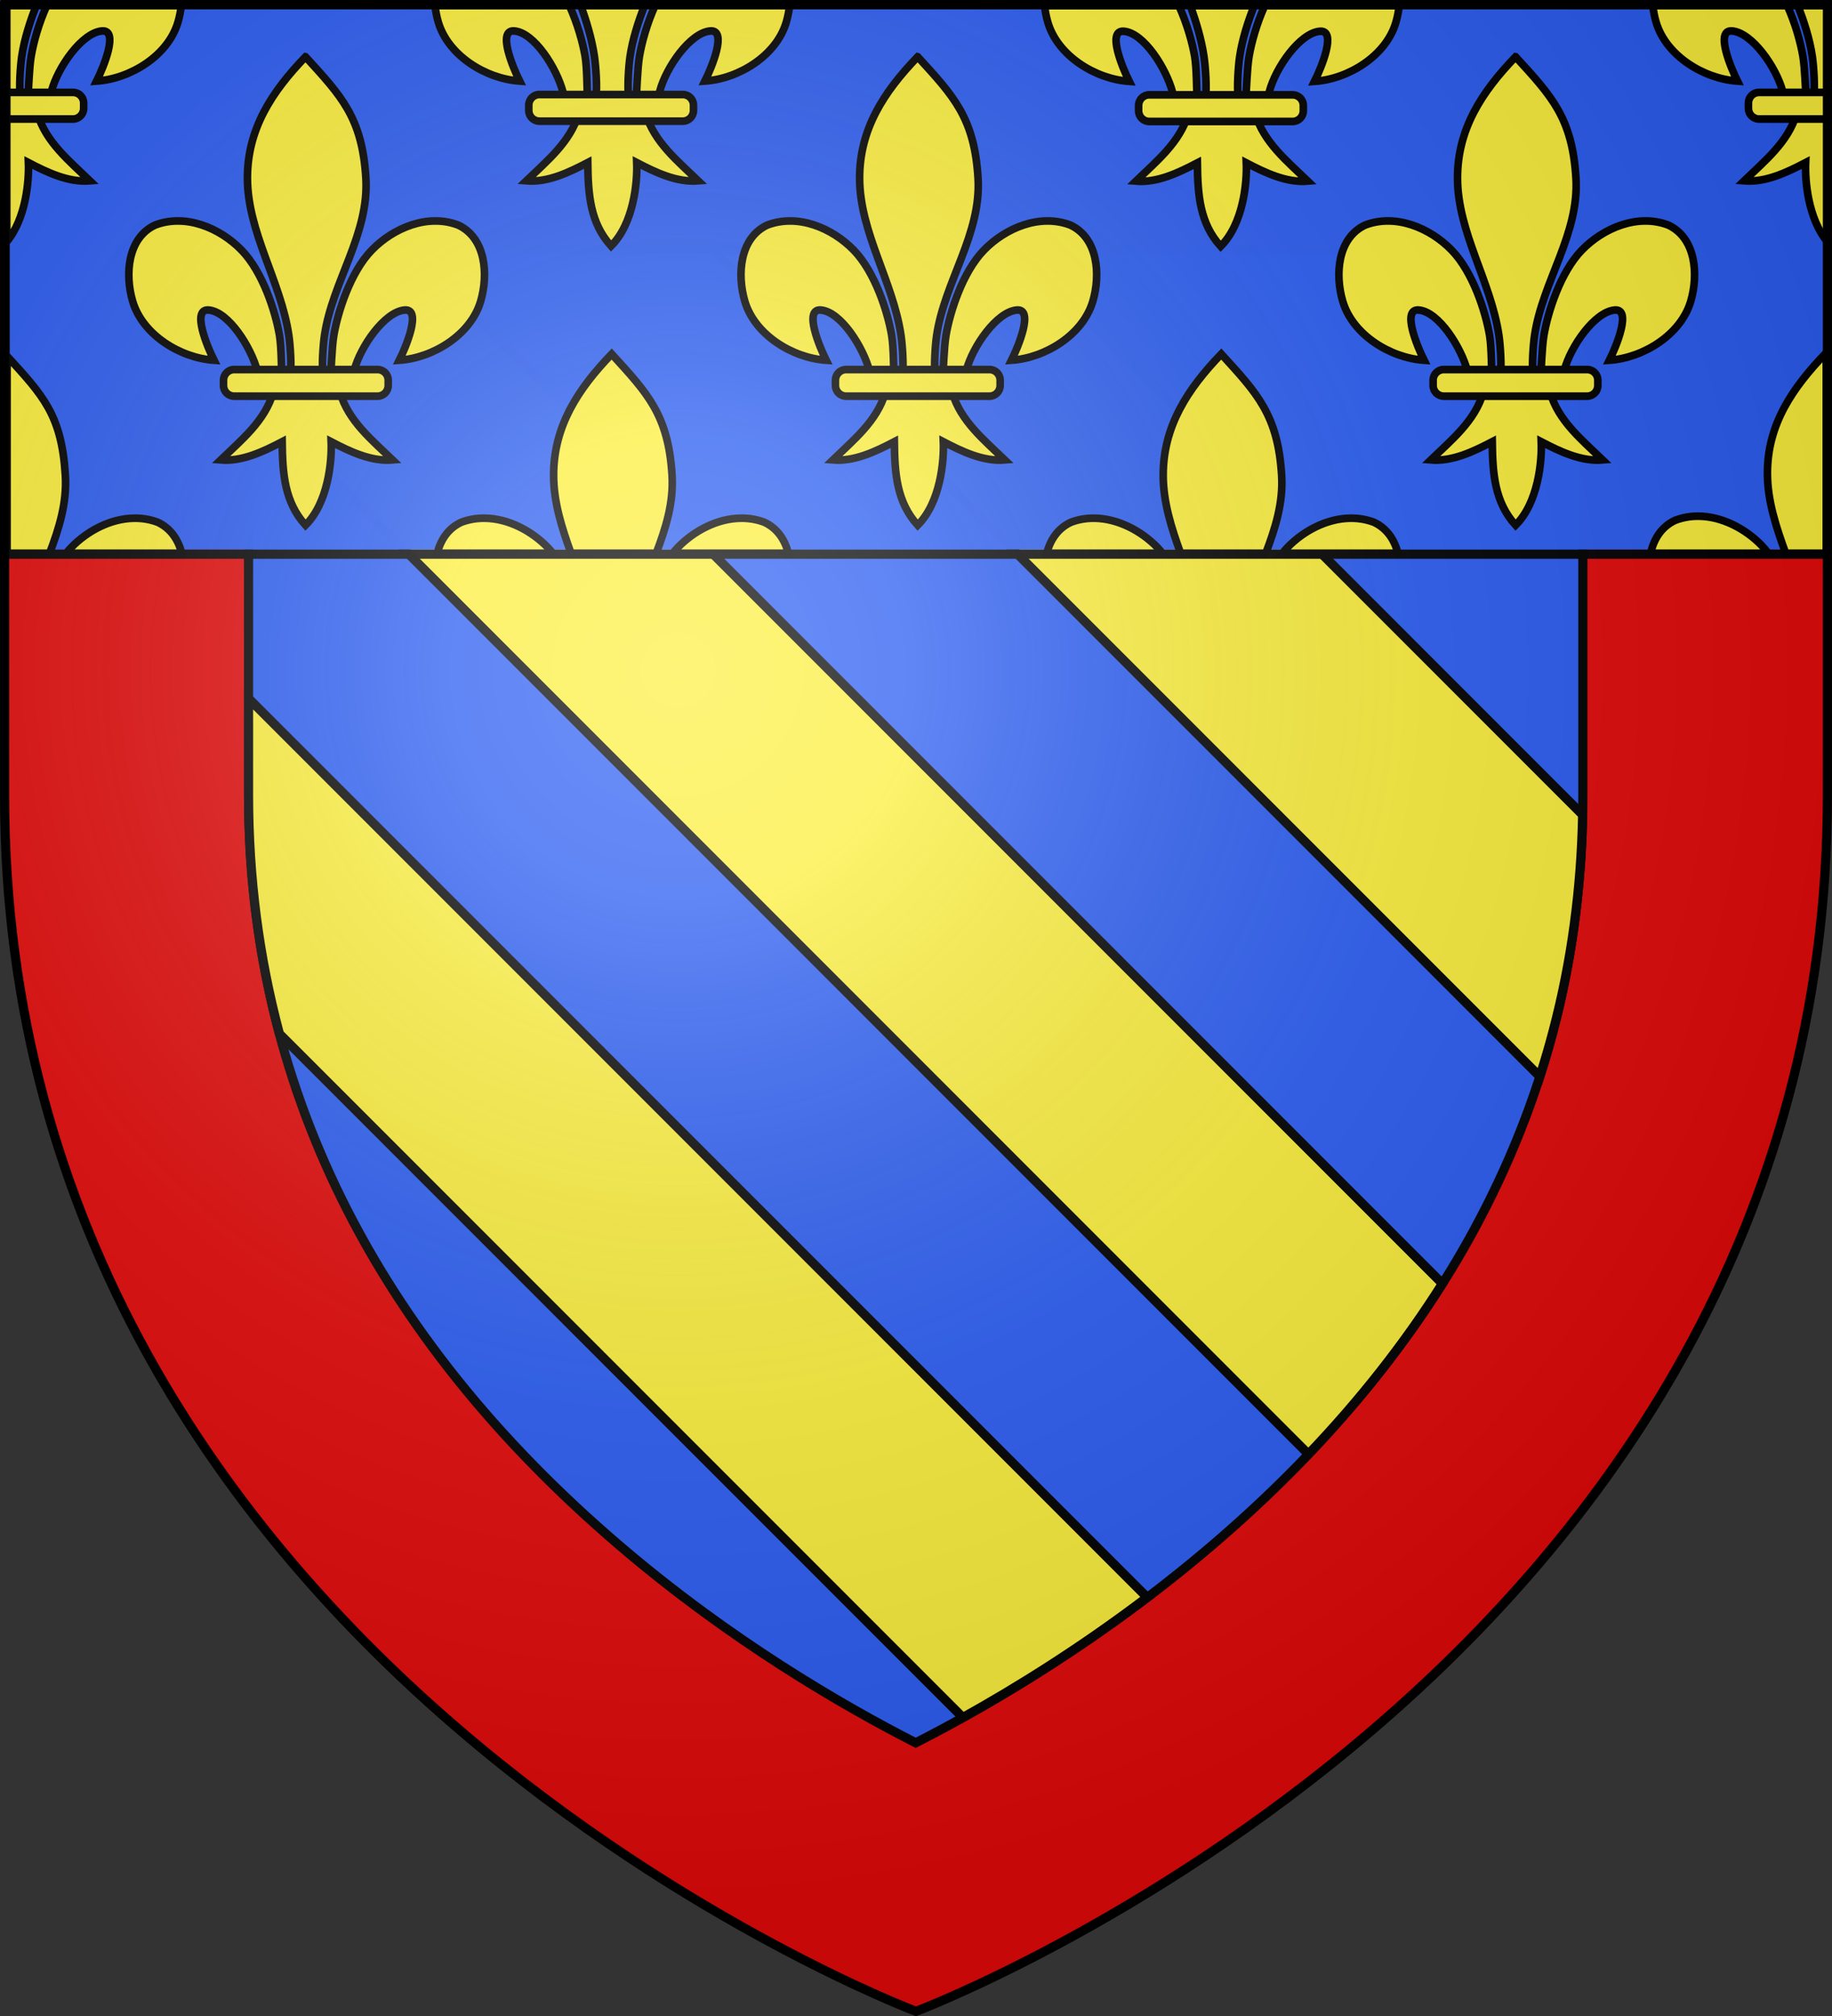 <svg height="660" width="600" xmlns="http://www.w3.org/2000/svg" xmlns:xlink="http://www.w3.org/1999/xlink"><rect width="100%" height="100%" fill="#333333" stroke="none"/><radialGradient id="a" cx="221.445" cy="226.331" gradientTransform="matrix(1.353 0 0 1.349 -77.629 -85.747)" gradientUnits="userSpaceOnUse" r="300"><stop offset="0" stop-color="#fff" stop-opacity=".314"/><stop offset=".19" stop-color="#fff" stop-opacity=".251"/><stop offset=".6" stop-color="#6b6b6b" stop-opacity=".125"/><stop offset="1" stop-opacity=".125"/></radialGradient><g><g stroke-width="1" transform="matrix(1 0 0 1.001 -2.6 1.5)"><path d="m205.3 503.8c36.5 31.2 73.1 52.4 97.2 64.7 25.1-12.8 63.3-35.1 100.8-67.8 35.1-30.6 62.8-64.4 82.3-100.4 11.2-20.7 19.9-42.5 25.7-64.7 6.5-24.5 9.7-50.4 9.7-77v-178.5h-437v178.6c.1 93.9 40.9 176.4 121.3 245.1z" fill="#2b5df2"/><path d="m4.1 258.6c0 285.5 298.5 397.8 298.5 397.8s298.5-112.3 298.5-397.8c0-217.6 0-253.7 0-258.6h-597zm80-178.6h437v178.6c0 26.6-3.3 52.5-9.7 77-5.9 22.2-14.5 44-25.7 64.7-19.5 36-47.2 69.8-82.3 100.4-37.5 32.7-75.7 55-100.8 67.8-24.2-12.3-60.8-33.6-97.2-64.7-80.5-68.8-121.3-151.3-121.3-245.2z" fill="#e20909" stroke-width="1"/><g stroke="#000" stroke-miterlimit="10"><path d="m205.3 503.8c36.5 31.2 73.1 52.4 97.2 64.7 25.1-12.8 63.3-35.1 100.8-67.8 35.1-30.6 62.8-64.4 82.3-100.4 11.2-20.7 19.9-42.5 25.7-64.7 6.5-24.5 9.7-50.4 9.7-77v-178.5h-437v178.6c.1 93.9 40.9 176.4 121.3 245.1z" fill="none" stroke-width="2.999"/><path d="m81.4 81.674v47.264l347.125 347.125c16.971-17.783 31.641-36.446 43.871-55.828l-338.561-338.561zm152.135 0 270.771 270.771c1.608-4.987 3.078-10.003 4.393-15.039 5.975-22.543 9.155-46.27 9.631-70.637l-185.094-185.096zm-152.135 146.963v31.799c.029 26.964 3.414 52.988 10.117 78.018l223.83 223.83c17.411-9.678 38.48-22.746 60.365-39.334z" fill="#fcef3c" stroke-width="3" transform="matrix(1 0 0 .999 2.6 -1.499)"/></g></g><g stroke-width=".999" transform="matrix(.997 0 0 1.005 -616.902 -.534)"><path d="m620.492 2.521h599.017v177.054h-599.017z" fill="#2b5df2" opacity=".99"/><g stroke="#000"><path d="m819.698 115.859c-11.126 11.439-19.107 23.59-19.078 39.551.016 8.759 2.695 17.073 5.733 25.401h27.944c3.136-8.171 5.778-16.425 5.232-25.401-1.206-19.773-8.105-26.808-19.831-39.551zm-41.759 53.481c-2.576-.021-5.167.377-7.675 1.324-4.347 2.016-6.788 5.805-7.894 10.148h38.032c-.562-.695-1.149-1.369-1.754-1.986-5.326-5.427-12.979-9.425-20.708-9.487zm84.238 0c-7.73.062-15.383 4.06-20.707 9.486-.609.619-1.191 1.287-1.754 1.986h38.032c-1.107-4.341-3.55-8.132-7.894-10.148-2.509-.946-5.1-1.345-7.676-1.323zm-241.19-167.061v76.981c6.297-7.555 7.347-19.781 7.103-25.764 6.154 3.179 13.159 6.534 20.213 5.946-6.767-6.489-14.505-12.632-17.24-21.927 4.15.188 3.824-4.348 4.6-7.267 2.058-7.753 9.975-19.057 16.583-19.631 5.709-.495.447 11.954-1.752 16.327 11.098-.739 23.483-8.284 26.722-19.19.513-1.729.891-3.578 1.096-5.474h-44.151c-2.709 5.903-4.415 12.175-5.162 16.517-.702 4.076-.866 12.116-1.096 13.716-1.112 7.78-2.141 1.492-2.472-.567-.447-2.779-.025-9.636.469-12.993.847-5.74 2.687-11.253 4.757-16.673zm598.024 0v76.981c-6.298-7.555-7.347-19.781-7.102-25.764-6.155 3.179-13.159 6.534-20.213 5.946 6.766-6.489 14.505-12.632 17.239-21.927-4.149.188-3.823-4.348-4.599-7.267-2.058-7.753-9.976-19.057-16.584-19.631-5.708-.495-.446 11.954 1.752 16.327-11.097-.739-23.482-8.284-26.721-19.19-.514-1.729-.891-3.578-1.096-5.474h44.15c2.71 5.903 4.416 12.175 5.163 16.517.701 4.076.866 12.116 1.096 13.716 1.112 7.78 2.14 1.492 2.472-.567.447-2.779.025-9.636-.47-12.993-.847-5.74-2.686-11.253-4.756-16.673zm-257.118.098c.204 1.896.581 3.746 1.095 5.475 3.239 10.906 15.624 18.45 26.722 19.189-2.198-4.372-7.46-16.822-1.752-16.326 6.608.573 13.93 12.159 15.988 19.913.775 2.921 1.014 7.171 5.163 6.984-2.736 9.296-10.443 15.44-17.209 21.927 7.053.59 14.028-2.766 20.183-5.946.129 10.384.751 19.611 7.665 27.18 7.45-7.351 8.677-20.808 8.417-27.18 6.154 3.179 13.159 6.535 20.213 5.946-6.767-6.489-14.505-12.631-17.24-21.927 4.15.189 3.824-4.347 4.6-7.267 2.058-7.753 9.975-19.056 16.583-19.63 5.708-.495.447 11.954-1.752 16.326 11.098-.739 23.483-8.284 26.722-19.189.513-1.729.891-3.579 1.095-5.475h-44.15c-2.709 5.903-4.415 12.175-5.162 16.517-.702 4.076-.866 12.117-1.096 13.716-1.112 7.78-2.14 1.492-2.472-.567-.447-2.778-.025-9.636.47-12.992.846-5.741 2.686-11.254 4.756-16.674h-20.933c1.93 5.448 3.634 10.975 4.475 16.674.495 3.356.947 10.214.5 12.992-.331 2.058-1.641 7.78-2.753 0-.23-1.599-.112-9.073-.814-13.149-.748-4.341-2.485-10.614-5.195-16.517zm-200.248-.1c.203 1.896.581 3.745 1.095 5.474 3.239 10.907 15.623 18.451 26.722 19.19-2.199-4.372-7.461-16.823-1.752-16.327 6.608.574 13.93 12.16 15.988 19.914.775 2.921 1.013 7.17 5.163 6.984-2.736 9.295-10.443 15.44-17.209 21.927 7.053.59 14.027-2.766 20.182-5.946.13 10.384.751 19.611 7.666 27.18 7.45-7.351 8.677-20.809 8.417-27.18 6.154 3.179 13.159 6.535 20.213 5.946-6.767-6.489-14.505-12.632-17.24-21.927 4.15.188 3.824-4.348 4.6-7.267 2.058-7.753 9.975-19.056 16.583-19.631 5.708-.495.447 11.955-1.752 16.327 11.098-.739 23.483-8.284 26.722-19.19.513-1.729.891-3.578 1.095-5.474h-44.15c-2.709 5.903-4.415 12.175-5.162 16.517-.702 4.076-.866 12.116-1.096 13.716-1.113 7.78-2.141 1.492-2.472-.567-.447-2.779-.025-9.636.469-12.993.847-5.74 2.687-11.253 4.757-16.673h-20.933c1.929 5.448 3.634 10.975 4.475 16.673.494 3.357.947 10.214.5 12.993-.331 2.058-1.641 7.78-2.754 0-.229-1.599-.111-9.073-.814-13.149-.747-4.341-2.485-10.614-5.194-16.517zm354.983 16.748c11.726 12.744 18.621 19.771 19.826 39.545 1.114 18.299-10.997 33.596-13.606 51.295-.495 3.357-.92 10.21-.473 12.988.331 2.058 1.35 8.345 2.462.567.23-1.6.394-9.628 1.095-13.704 1.278-7.427 5.372-20.488 12.475-27.724 7.099-7.233 18.35-11.924 28.383-8.14 9.09 4.217 9.95 16.126 7.364 24.835-3.239 10.907-15.618 18.456-26.716 19.195 2.198-4.372 7.462-16.852 1.753-16.356-6.608.573-14.513 11.877-16.57 19.631-.774 2.921-.461 7.455-4.611 7.267 2.736 9.295 10.46 15.446 17.226 21.934-7.053.589-14.031-2.749-20.187-5.928.261 6.373-.97 19.835-8.42 27.186-6.914-7.57-7.544-16.801-7.674-27.186-6.154 3.179-13.132 6.517-20.186 5.928 6.766-6.489 14.49-12.639 17.226-21.934-4.15.188-4.4-4.063-5.174-6.984-2.058-7.754-9.4-19.341-16.007-19.914-5.709-.495-.445 11.985 1.753 16.356-11.097-.739-23.477-8.289-26.716-19.195-2.586-8.708-1.727-20.617 7.363-24.835 10.034-3.784 21.283.908 28.383 8.14 7.102 7.236 11.195 20.297 12.474 27.724.702 4.076.584 11.538.814 13.137 1.112 7.78 2.412 2.058 2.744 0 .447-2.778.022-9.631-.473-12.988-2.611-17.699-13.575-33.619-13.607-51.295-.028-15.961 7.954-28.105 19.078-39.545zm-196.41 0c11.725 12.744 18.62 19.771 19.825 39.545 1.115 18.299-10.997 33.596-13.606 51.295-.495 3.357-.92 10.21-.473 12.988.332 2.058 1.35 8.345 2.463.567.229-1.6.393-9.628 1.095-13.704 1.277-7.427 5.371-20.488 12.475-27.724 7.098-7.233 18.349-11.924 28.383-8.14 9.089 4.217 9.949 16.126 7.363 24.835-3.239 10.907-15.618 18.456-26.716 19.195 2.198-4.372 7.462-16.852 1.753-16.356-6.607.573-14.512 11.877-16.569 19.631-.775 2.921-.462 7.455-4.612 7.267 2.736 9.295 10.461 15.446 17.226 21.934-7.053.589-14.032-2.749-20.186-5.928.26 6.373-.971 19.835-8.42 27.186-6.915-7.57-7.545-16.801-7.674-27.186-6.155 3.179-13.133 6.517-20.187 5.928 6.767-6.489 14.49-12.639 17.226-21.934-4.15.188-4.4-4.063-5.174-6.984-2.058-7.754-9.399-19.341-16.007-19.914-5.709-.495-.445 11.985 1.753 16.356-11.097-.739-23.477-8.289-26.716-19.195-2.586-8.708-1.727-20.617 7.364-24.835 10.033-3.784 21.282.908 28.383 8.14 7.102 7.236 11.197 20.297 12.475 27.724.701 4.076.583 11.538.813 13.137 1.113 7.78 2.413 2.058 2.744 0 .447-2.778.022-9.631-.473-12.988-2.61-17.699-13.575-33.619-13.606-51.295-.029-15.961 7.953-28.105 19.078-39.545zm-201.097 0c11.726 12.744 18.621 19.771 19.825 39.545 1.115 18.299-10.996 33.596-13.606 51.295-.495 3.357-.92 10.21-.473 12.988.332 2.058 1.35 8.345 2.463.567.23-1.6.393-9.628 1.095-13.704 1.278-7.427 5.372-20.488 12.475-27.724 7.099-7.233 18.35-11.924 28.383-8.14 9.089 4.217 9.949 16.126 7.363 24.835-3.239 10.907-15.617 18.456-26.716 19.195 2.199-4.372 7.462-16.852 1.754-16.356-6.608.573-14.513 11.877-16.57 19.631-.775 2.921-.462 7.455-4.611 7.267 2.736 9.295 10.46 15.446 17.226 21.934-7.053.589-14.033-2.749-20.187-5.928.261 6.373-.97 19.835-8.42 27.186-6.915-7.57-7.545-16.801-7.674-27.186-6.155 3.179-13.133 6.517-20.187 5.928 6.767-6.489 14.49-12.639 17.226-21.934-4.149.188-4.399-4.063-5.174-6.984-2.058-7.754-9.399-19.341-16.007-19.914-5.708-.495-.445 11.985 1.753 16.356-11.097-.739-23.476-8.289-26.715-19.195-2.586-8.708-1.728-20.617 7.363-24.835 10.033-3.784 21.282.908 28.383 8.14 7.102 7.236 11.197 20.297 12.475 27.724.702 4.076.584 11.538.814 13.137 1.112 7.78 2.412 2.058 2.744 0 .447-2.778.021-9.631-.473-12.988-2.61-17.699-13.575-33.619-13.606-51.295-.031-15.961 7.951-28.105 19.077-39.545zm300.82 96.834c-11.126 11.439-19.107 23.59-19.078 39.551.016 8.759 2.695 17.073 5.733 25.401h27.944c3.136-8.171 5.778-16.425 5.232-25.401-1.206-19.773-8.105-26.808-19.831-39.551zm-41.759 53.481c-2.576-.021-5.136.377-7.644 1.324-4.347 2.016-6.82 5.805-7.925 10.148h38.032c-.562-.695-1.118-1.369-1.723-1.986-5.325-5.427-13.01-9.425-20.739-9.487zm84.238 0c-7.73.062-15.384 4.06-20.707 9.486-.606.616-1.161 1.29-1.723 1.986h37.999c-1.107-4.341-3.55-8.132-7.894-10.148-2.508-.946-5.1-1.345-7.675-1.323zm-441.335-52.788v64.259h13.94c3.136-8.171 5.746-16.425 5.201-25.401-1.205-19.773-7.415-26.114-19.141-38.857zm41.822 52.788c-7.73.062-15.383 4.06-20.707 9.486-.605.616-1.192 1.29-1.754 1.986h38.032c-1.107-4.341-3.55-8.132-7.894-10.148-2.509-.946-5.1-1.345-7.676-1.323zm555.772-53.922c-11.126 11.439-19.358 23.369-19.328 39.33.016 8.981 2.883 17.523 6.015 26.063h13.314zm-41.978 53.259c-2.576-.021-5.167.408-7.675 1.355-4.565 2.118-7.032 6.16-8.051 10.779h38.689c-.723-.943-1.459-1.835-2.256-2.647-5.326-5.426-12.979-9.424-20.708-9.487z" fill="#fcef3c" stroke-width="2.498"/><path d="m620.988 30.626v8.683h21.75c1.941 0 3.503-1.55 3.503-3.474v-1.736c0-1.926-1.563-3.474-3.503-3.474zm598.024 0v8.683h-22.396c-1.941 0-3.503-1.55-3.503-3.474v-1.736c0-1.926 1.563-3.474 3.503-3.474zm-175.621.796h-47.102c-1.935 0-3.502 1.554-3.502 3.473v1.732c0 1.919 1.567 3.474 3.502 3.474h47.102c1.935 0 3.502-1.555 3.502-3.474v-1.732c0-1.918-1.567-3.473-3.502-3.473zm-200.327-.099h-47.102c-1.935 0-3.502 1.555-3.502 3.474v1.732c0 1.919 1.567 3.473 3.502 3.473h47.102c1.935 0 3.503-1.554 3.503-3.473v-1.732c0-1.919-1.568-3.474-3.503-3.474zm297.075 89.586h-47.101c-1.935 0-3.503 1.555-3.503 3.474v1.731c0 1.919 1.568 3.474 3.503 3.474h47.101c1.935 0 3.503-1.555 3.503-3.474v-1.731c0-1.918-1.568-3.474-3.503-3.474zm-196.336 0h-47.101c-1.935 0-3.503 1.555-3.503 3.474v1.731c0 1.919 1.568 3.474 3.503 3.474h47.101c1.935 0 3.503-1.555 3.503-3.474v-1.731c.001-1.918-1.568-3.474-3.503-3.474zm-201.019 0h-47.102c-1.935 0-3.502 1.555-3.502 3.474v1.731c0 1.919 1.567 3.474 3.502 3.474h47.102c1.935 0 3.503-1.555 3.503-3.474v-1.731c0-1.918-1.568-3.474-3.503-3.474z" fill="#fcef3c" stroke-width="2.498"/><path d="m620.485 2.03h599.03v179.03h-599.03z" fill="none" opacity=".99" stroke-width="2.997"/></g></g></g><path d="m300 658.5s298.5-112.32 298.5-397.772c0-285.452 0-258.552 0-258.552h-597v258.552c0 285.452 298.5 397.772 298.5 397.772z" fill="url(#a)" fill-rule="evenodd"/><path d="m300 658.5s-298.5-112.32-298.5-397.772c0-285.452 0-258.552 0-258.552h597v258.552c0 285.452-298.5 397.772-298.5 397.772z" fill="none" stroke="#000" stroke-width="2.999" transform="matrix(1 0 0 1.001 -.001 -.678)"/></svg>